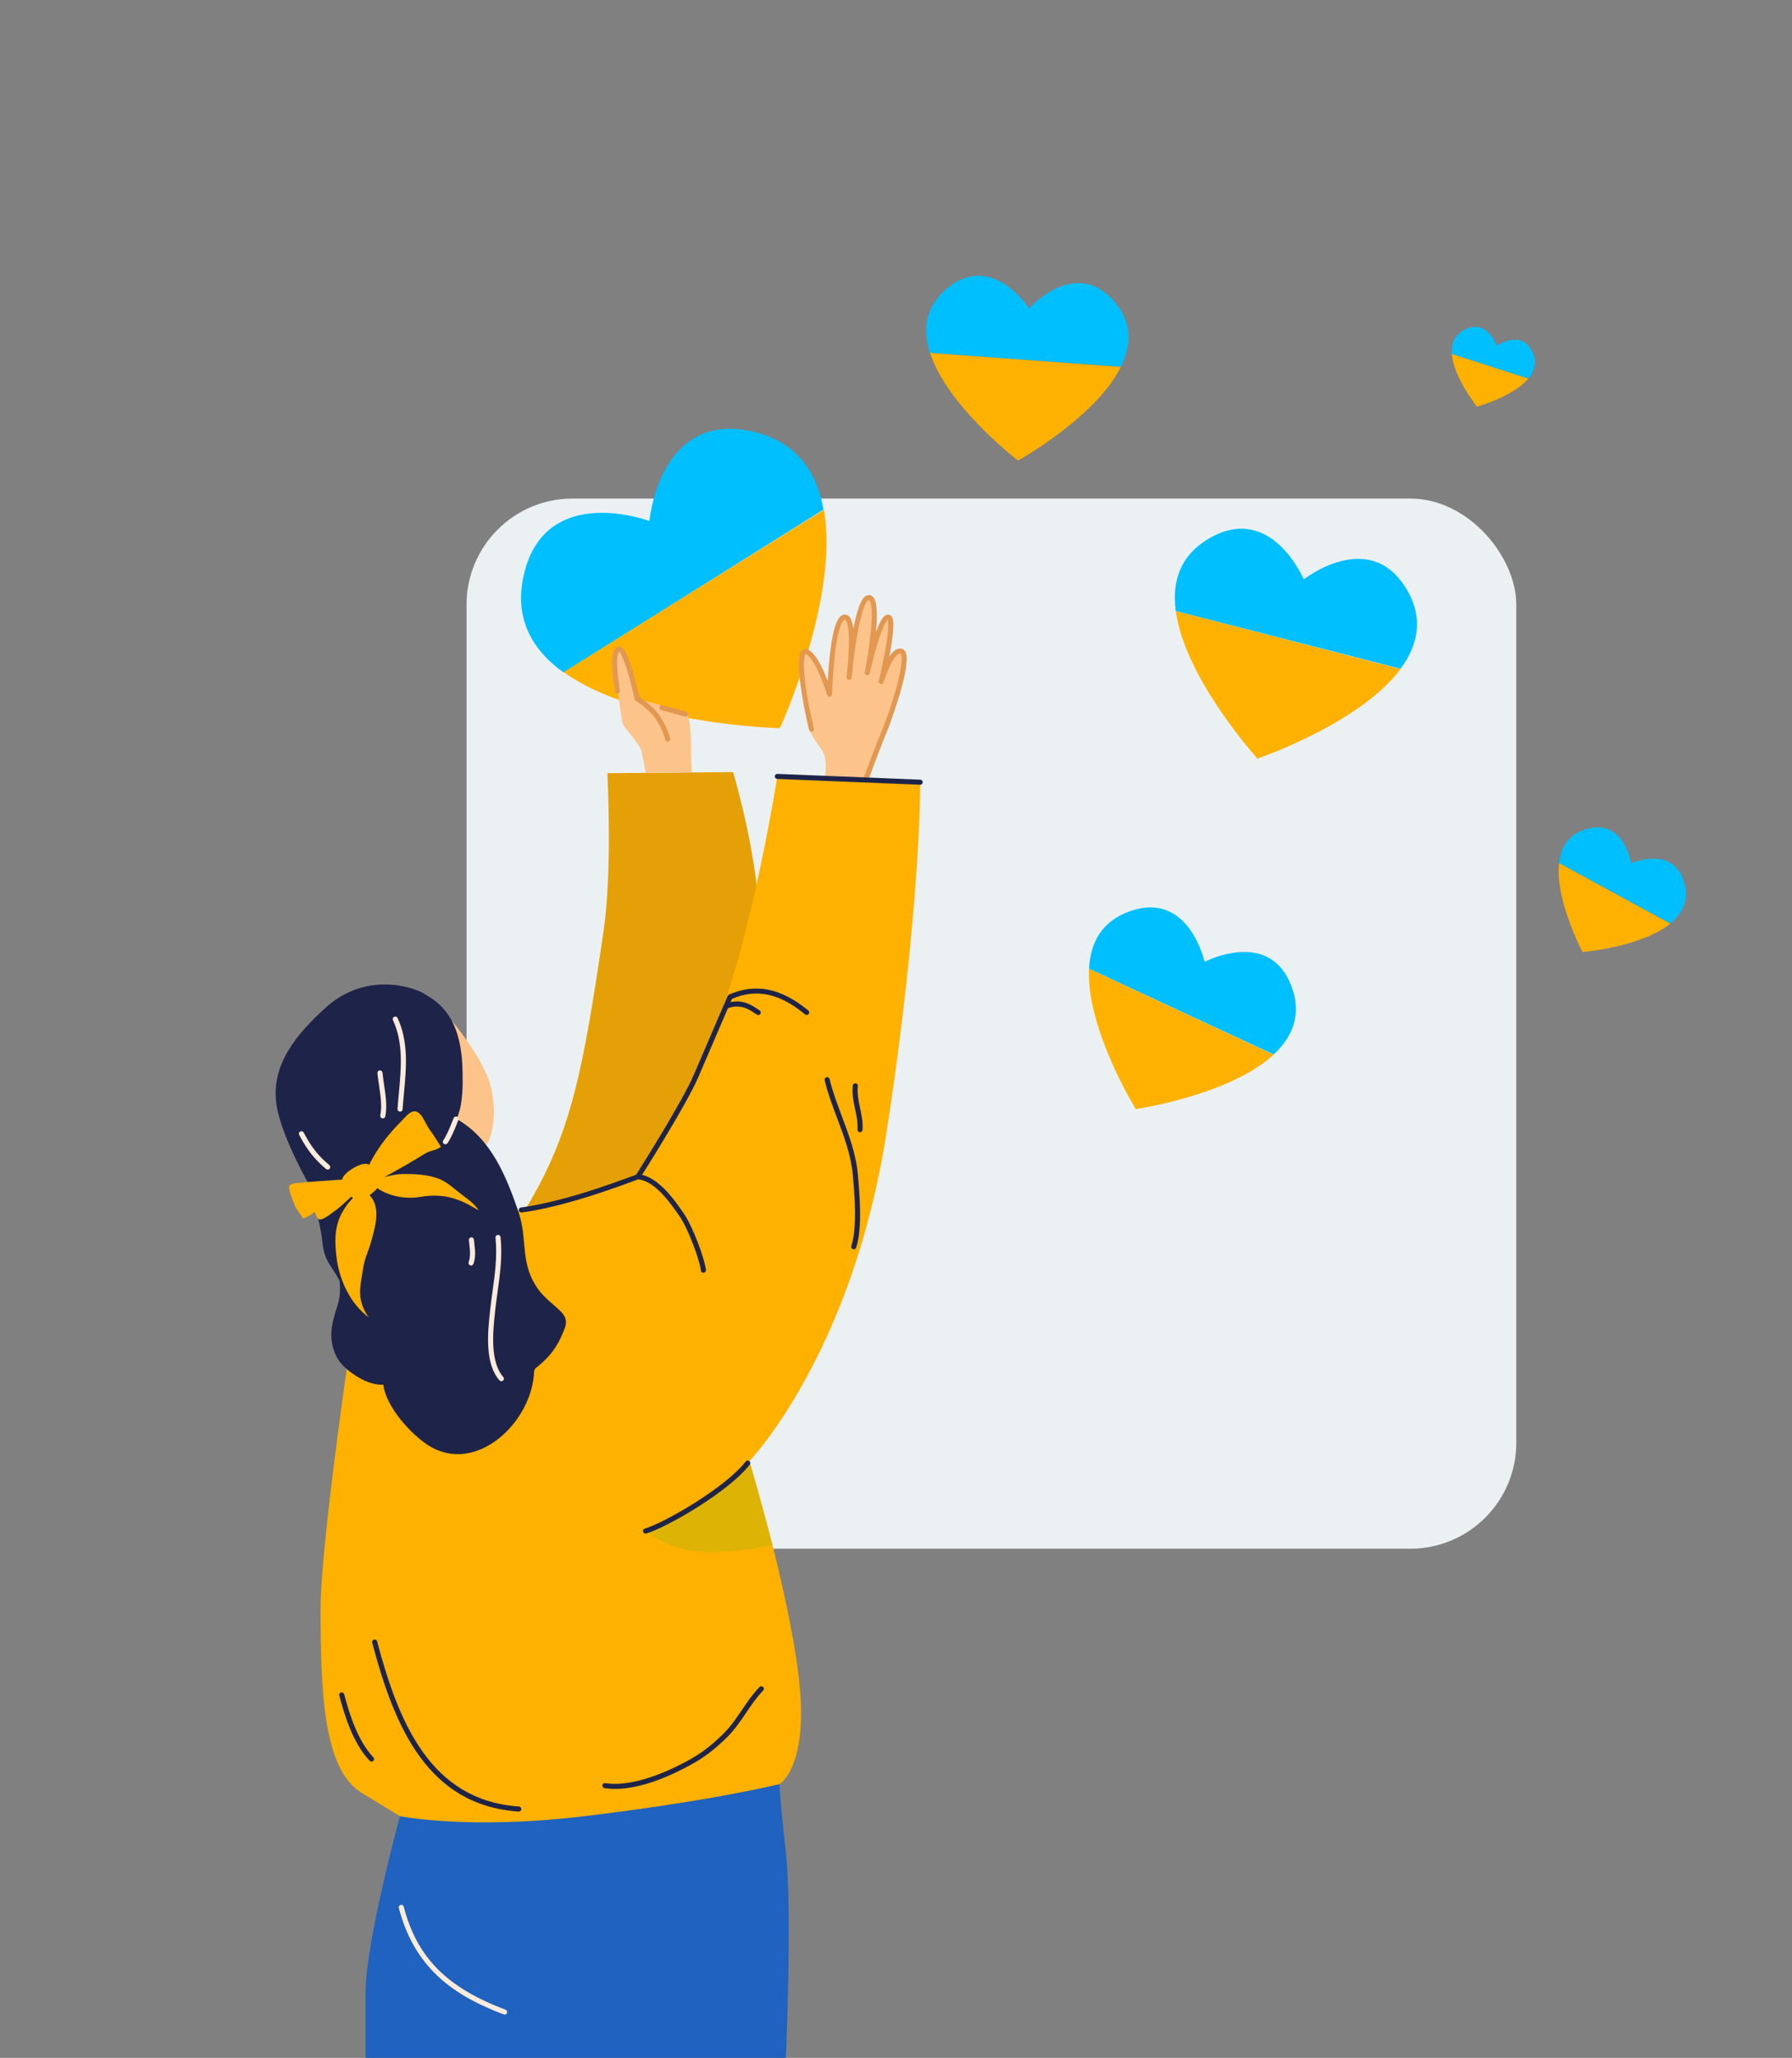 <?xml version="1.0" encoding="UTF-8"?> <svg xmlns="http://www.w3.org/2000/svg" width="169" height="194" viewBox="0 0 169 194" fill="none"><rect x="0" y="0" width="169" height="194" fill="#808080" stroke="none"/><rect x="44" y="47" width="99" height="99" rx="10" fill="#EBF1F3"></rect><g clip-path="url(#clip0_37_3421)"><path d="M121.76 92.88C119.647 87.491 113.601 90.677 113.601 90.677C113.6 90.677 112.152 84.012 106.658 85.869C103.882 86.808 102.826 88.884 102.705 91.326L120.118 99.41C121.912 97.744 122.827 95.601 121.76 92.88Z" fill="#00BFFF"></path><path d="M107.114 104.556C107.114 104.556 115.962 103.269 120.108 99.43L102.706 91.33C102.421 96.968 107.113 104.554 107.114 104.556Z" fill="#FFB100"></path><path d="M132.559 55.392C129.067 49.794 122.959 54.618 122.958 54.619C122.957 54.619 119.943 47.453 114.175 50.675C111.261 52.302 110.512 54.849 110.886 57.609L132.082 63.048C133.746 60.81 134.323 58.22 132.559 55.392Z" fill="#00BFFF"></path><path d="M118.589 71.516C118.589 71.516 128.231 68.237 132.079 63.074L110.889 57.611C111.746 63.989 118.588 71.515 118.589 71.516Z" fill="#FFB100"></path><path d="M104.964 28.293C101.306 24.264 97.066 29.073 97.062 29.073C97.058 29.074 93.559 23.702 89.355 27.161C87.231 28.909 86.998 31.084 87.71 33.268L105.706 34.574C106.726 32.514 106.812 30.329 104.964 28.293Z" fill="#00BFFF"></path><path d="M96.009 43.419C96.009 43.419 103.347 39.346 105.706 34.594L87.713 33.273C89.348 38.317 96.007 43.419 96.009 43.419Z" fill="#FFB100"></path><path d="M158.798 83.074C157.7 79.648 153.824 81.388 153.823 81.388C153.823 81.388 153.186 77.196 149.704 78.134C147.945 78.607 147.208 79.855 147.037 81.365L157.523 87.061C158.702 86.098 159.354 84.805 158.798 83.074Z" fill="#00BFFF"></path><path d="M149.25 89.746C149.25 89.746 154.791 89.293 157.516 87.074L147.035 81.368C146.638 84.855 149.25 89.745 149.25 89.746Z" fill="#FFB100"></path><path d="M144.455 33.05C143.364 31.044 141.155 32.586 141.155 32.586C141.155 32.586 140.263 30.045 138.201 31.043C137.161 31.545 136.85 32.41 136.922 33.371L144.133 35.685C144.754 34.946 145.007 34.066 144.455 33.05Z" fill="#00BFFF"></path><path d="M139.296 38.335C139.296 38.335 142.695 37.4 144.13 35.695L136.922 33.374C137.087 35.594 139.295 38.334 139.296 38.335Z" fill="#FFB100"></path><path d="M49.559 113.987C53.856 106.89 54.955 101.137 56.917 87.799C57.776 81.956 57.278 72.894 57.278 72.894L69.141 72.786C69.141 72.786 71.83 81.915 71.507 87.337C71.106 94.075 69.699 105.614 69.699 105.614L53.936 115.403L52.801 113.356L49.559 113.987Z" fill="#E4A006"></path><path d="M70.716 40.625C62.146 38.881 61.242 49.118 61.242 49.118C61.242 49.118 51.596 45.492 49.459 53.946C48.376 58.217 50.151 61.25 53.153 63.4L77.663 48.036C77.018 44.413 75.044 41.506 70.716 40.625Z" fill="#00BFFF"></path><path d="M73.552 68.647C73.552 68.647 79.173 56.433 77.705 48.052L53.162 63.363C60.079 68.346 73.549 68.647 73.552 68.647Z" fill="#FFB100"></path><path d="M77.784 73.249C77.784 73.249 78.071 71.856 77.644 70.959C77.217 70.061 76.399 69.677 76.171 67.827C75.944 65.977 74.976 61.138 76.035 61.434C77.094 61.731 78.238 65.456 78.238 65.456C78.238 65.456 78.429 58.371 79.617 58.18C80.806 57.989 80.08 63.878 80.08 63.878C80.08 63.878 80.769 56.178 81.963 56.339C83.157 56.501 81.789 63.433 81.789 63.433C81.789 63.433 82.954 58.098 83.764 58.18C84.574 58.262 83.103 64.248 83.103 64.248C83.103 64.248 84.038 61.099 84.996 61.398C85.954 61.698 84.127 67.169 83.421 68.881C82.715 70.593 81.705 73.341 81.705 73.341L77.784 73.249Z" fill="#FCC48B"></path><path d="M81.706 73.578C81.678 73.578 81.65 73.573 81.624 73.563C81.564 73.541 81.516 73.497 81.489 73.439C81.462 73.382 81.46 73.316 81.481 73.257C81.492 73.23 82.5 70.485 83.201 68.787C84.043 66.747 85.353 62.5 84.967 61.674C84.96 61.653 84.946 61.634 84.928 61.621C84.896 61.612 84.862 61.611 84.829 61.616C84.796 61.621 84.765 61.633 84.737 61.651C84.21 61.932 83.599 63.429 83.335 64.312C83.327 64.342 83.313 64.37 83.293 64.395C83.274 64.42 83.25 64.44 83.223 64.456C83.168 64.487 83.102 64.495 83.041 64.478C82.98 64.462 82.928 64.421 82.896 64.366C82.865 64.311 82.857 64.246 82.874 64.185C82.877 64.171 83.205 62.833 83.462 61.434C83.874 59.189 83.776 58.587 83.717 58.435C83.604 58.529 83.248 58.966 82.665 60.964C82.298 62.221 82.028 63.464 82.023 63.477C82.009 63.537 81.971 63.589 81.919 63.622C81.866 63.655 81.803 63.667 81.742 63.654C81.681 63.642 81.628 63.606 81.593 63.555C81.558 63.504 81.544 63.441 81.555 63.38C81.996 61.142 82.51 57.33 82 56.627C81.962 56.573 81.937 56.57 81.927 56.569C81.906 56.565 81.875 56.588 81.858 56.6C81.263 57.074 80.727 60.193 80.442 62.667C80.394 63.229 80.342 63.684 80.314 63.901C80.305 63.962 80.273 64.016 80.224 64.054C80.175 64.091 80.114 64.109 80.052 64.102C79.991 64.096 79.934 64.066 79.895 64.019C79.855 63.972 79.835 63.911 79.839 63.85C79.853 63.695 79.892 63.266 79.958 62.686C80.106 60.929 80.139 58.83 79.729 58.437C79.72 58.426 79.708 58.417 79.695 58.412C79.681 58.407 79.666 58.406 79.652 58.409C79.594 58.418 79.079 58.595 78.716 61.906C78.525 63.671 78.474 65.438 78.474 65.456C78.472 65.513 78.45 65.567 78.412 65.609C78.374 65.651 78.323 65.678 78.266 65.686C78.21 65.693 78.153 65.681 78.106 65.65C78.058 65.62 78.022 65.574 78.005 65.52C77.578 64.128 76.646 61.849 75.967 61.658H75.963C75.916 61.704 75.644 62.093 75.979 64.597C76.165 65.972 76.428 67.335 76.765 68.681C76.774 68.712 76.776 68.744 76.773 68.776C76.769 68.808 76.759 68.838 76.743 68.866C76.728 68.894 76.707 68.918 76.681 68.938C76.656 68.957 76.627 68.972 76.596 68.98C76.565 68.988 76.532 68.99 76.501 68.985C76.469 68.981 76.439 68.97 76.411 68.953C76.384 68.937 76.36 68.915 76.341 68.889C76.322 68.863 76.309 68.834 76.302 68.803C75.969 67.464 75.709 66.109 75.521 64.742C75.125 61.821 75.496 61.458 75.637 61.321C75.696 61.261 75.771 61.218 75.853 61.198C75.936 61.177 76.022 61.18 76.103 61.205C76.877 61.422 77.611 63.009 78.058 64.19C78.096 63.536 78.155 62.7 78.249 61.864C78.615 58.521 79.155 58.014 79.587 57.944C79.674 57.93 79.764 57.936 79.849 57.964C79.933 57.991 80.01 58.038 80.072 58.101C80.283 58.303 80.409 58.728 80.479 59.262C80.753 57.86 81.116 56.595 81.57 56.234C81.629 56.184 81.698 56.146 81.772 56.123C81.847 56.1 81.925 56.093 82.002 56.102C82.083 56.115 82.16 56.144 82.228 56.187C82.297 56.231 82.356 56.289 82.4 56.356C82.753 56.848 82.742 58.198 82.61 59.599C83.141 58.118 83.494 57.911 83.796 57.942C83.856 57.949 83.913 57.968 83.965 57.999C84.016 58.03 84.06 58.072 84.093 58.122C84.196 58.268 84.47 58.654 83.931 61.567C83.91 61.681 83.888 61.795 83.867 61.908C84.065 61.605 84.283 61.358 84.516 61.234C84.6 61.187 84.693 61.156 84.79 61.145C84.886 61.135 84.984 61.143 85.077 61.171C85.15 61.195 85.218 61.235 85.275 61.288C85.332 61.341 85.376 61.405 85.406 61.476C85.981 62.711 84.026 68.04 83.644 68.969C82.947 70.657 81.942 73.394 81.932 73.421C81.915 73.467 81.884 73.507 81.844 73.535C81.803 73.563 81.755 73.578 81.706 73.578Z" fill="#E29850"></path><path d="M37.719 171.217C37.719 171.217 34.484 183.112 34.484 187.75V194H74.114C74.114 194 74.721 180.09 74.114 174.644C73.508 169.198 73.507 168.192 73.507 168.192L37.719 171.217Z" fill="#1F62BF"></path><path d="M70.676 137.747C70.676 137.747 80.382 127.666 83.617 106.697C86.852 85.728 86.788 73.74 86.788 73.74L73.308 73.194C73.308 73.194 71.608 83.992 68.997 92.508C65.222 104.821 60.162 110.931 60.162 110.931L54.904 112.95L34.478 116.92C34.478 116.92 30.236 144.199 30.236 151.658C30.236 159.118 30.439 166.781 34.078 168.998L37.719 171.216C37.719 171.216 44.192 172.529 55.118 171.216C67.278 169.756 73.507 168.192 73.507 168.192C73.507 168.192 76.338 166.579 75.327 158.111C74.316 149.643 70.676 137.747 70.676 137.747Z" fill="#FFB100"></path><path d="M66.339 119.985C66.281 119.985 66.225 119.964 66.181 119.925C66.137 119.887 66.109 119.834 66.102 119.776C65.981 118.786 64.927 115.863 64.061 114.619C63.204 113.385 61.768 111.32 60.14 111.17C60.108 111.168 60.076 111.16 60.047 111.146C60.018 111.132 59.992 111.112 59.971 111.088C59.949 111.063 59.933 111.035 59.924 111.004C59.914 110.973 59.91 110.941 59.913 110.909C59.916 110.877 59.926 110.846 59.941 110.817C59.956 110.789 59.977 110.764 60.003 110.744C60.028 110.724 60.057 110.709 60.089 110.701C60.12 110.692 60.152 110.69 60.184 110.695C62.032 110.865 63.549 113.045 64.452 114.347C65.369 115.665 66.445 118.66 66.575 119.718C66.582 119.781 66.565 119.844 66.526 119.894C66.487 119.944 66.429 119.976 66.366 119.984L66.339 119.985Z" fill="#1E2449"></path><path d="M71.508 95.692C71.458 95.692 71.41 95.677 71.37 95.648C70.553 95.076 69.783 94.632 68.637 95.052C68.607 95.064 68.575 95.069 68.543 95.069C68.511 95.068 68.48 95.061 68.45 95.048C68.421 95.035 68.395 95.016 68.373 94.993C68.351 94.969 68.334 94.942 68.323 94.912C68.312 94.882 68.307 94.85 68.309 94.818C68.311 94.786 68.319 94.755 68.332 94.726C68.346 94.697 68.366 94.672 68.39 94.651C68.414 94.629 68.442 94.613 68.473 94.603C69.834 94.107 70.75 94.63 71.645 95.258C71.687 95.287 71.718 95.329 71.734 95.377C71.75 95.425 71.751 95.477 71.735 95.525C71.72 95.573 71.69 95.616 71.649 95.646C71.608 95.676 71.558 95.692 71.508 95.692Z" fill="#1E2449"></path><path d="M80.515 117.778C80.49 117.778 80.465 117.774 80.44 117.766C80.38 117.747 80.33 117.704 80.301 117.647C80.273 117.591 80.267 117.526 80.287 117.465C80.863 115.702 80.59 112.609 80.426 110.761C80.261 108.901 79.594 107.128 78.95 105.413C78.515 104.254 78.065 103.056 77.772 101.841C77.765 101.81 77.764 101.779 77.769 101.748C77.773 101.717 77.784 101.687 77.801 101.661C77.817 101.634 77.839 101.611 77.864 101.592C77.89 101.574 77.918 101.561 77.949 101.553C77.98 101.546 78.011 101.545 78.042 101.55C78.073 101.555 78.103 101.566 78.13 101.582C78.156 101.598 78.18 101.62 78.198 101.645C78.217 101.671 78.23 101.699 78.237 101.73C78.523 102.917 78.968 104.101 79.398 105.245C80.054 106.99 80.732 108.794 80.902 110.719C81.069 112.604 81.348 115.757 80.742 117.613C80.727 117.661 80.696 117.703 80.656 117.732C80.615 117.762 80.565 117.778 80.515 117.778Z" fill="#1E2449"></path><path d="M81.106 106.734H81.09C81.059 106.732 81.028 106.724 81 106.71C80.972 106.696 80.946 106.677 80.926 106.653C80.905 106.63 80.889 106.602 80.879 106.572C80.869 106.543 80.865 106.511 80.867 106.48C80.912 105.816 80.781 105.205 80.643 104.559C80.493 103.86 80.339 103.138 80.425 102.348C80.427 102.316 80.436 102.284 80.451 102.256C80.465 102.227 80.486 102.201 80.51 102.181C80.535 102.16 80.564 102.145 80.594 102.135C80.625 102.126 80.658 102.123 80.69 102.126C80.722 102.13 80.753 102.14 80.781 102.155C80.809 102.171 80.834 102.192 80.854 102.218C80.873 102.243 80.888 102.273 80.896 102.304C80.904 102.335 80.906 102.367 80.901 102.399C80.823 103.114 80.965 103.767 81.111 104.459C81.25 105.109 81.394 105.781 81.345 106.512C81.34 106.573 81.313 106.629 81.269 106.67C81.225 106.711 81.166 106.734 81.106 106.734Z" fill="#1E2449"></path><path d="M58.012 168.645C57.673 168.647 57.335 168.621 57.001 168.569C56.94 168.557 56.886 168.522 56.851 168.471C56.816 168.421 56.802 168.358 56.812 168.298C56.821 168.237 56.854 168.182 56.903 168.145C56.953 168.108 57.014 168.091 57.076 168.098C59.946 168.553 63.708 166.642 65.192 165.799C66.258 165.193 67.274 164.398 68.297 163.366C68.95 162.709 69.474 161.934 69.98 161.186C70.479 160.448 70.996 159.685 71.633 159.038C71.677 158.993 71.738 158.967 71.801 158.967C71.865 158.966 71.926 158.991 71.971 159.035C72.016 159.079 72.042 159.14 72.043 159.203C72.043 159.266 72.018 159.327 71.974 159.372C71.368 159.988 70.887 160.699 70.377 161.452C69.858 162.22 69.322 163.012 68.638 163.701C67.583 164.765 66.536 165.587 65.429 166.213C63.746 167.169 60.709 168.645 58.012 168.645Z" fill="#1E2449"></path><path d="M35.037 166.068C35.004 166.068 34.972 166.062 34.942 166.049C34.912 166.036 34.885 166.017 34.862 165.993C33.328 164.366 32.527 161.857 32 159.854C31.991 159.823 31.988 159.791 31.992 159.76C31.995 159.728 32.005 159.697 32.021 159.669C32.037 159.641 32.058 159.617 32.084 159.598C32.109 159.578 32.138 159.564 32.169 159.556C32.2 159.548 32.232 159.546 32.264 159.55C32.296 159.555 32.326 159.566 32.353 159.582C32.381 159.599 32.405 159.621 32.424 159.646C32.442 159.672 32.456 159.702 32.463 159.733C32.973 161.682 33.75 164.115 35.211 165.666C35.243 165.7 35.264 165.743 35.273 165.789C35.281 165.834 35.275 165.882 35.257 165.925C35.238 165.967 35.208 166.004 35.169 166.029C35.13 166.055 35.084 166.068 35.037 166.068Z" fill="#1E2449"></path><path d="M48.916 170.78H48.899C40.31 170.19 37.191 162.777 35.1 154.848C35.086 154.788 35.096 154.724 35.128 154.671C35.16 154.618 35.212 154.579 35.272 154.564C35.333 154.548 35.397 154.556 35.451 154.586C35.505 154.617 35.545 154.667 35.563 154.727C37.609 162.48 40.648 169.732 48.932 170.303C48.963 170.304 48.994 170.312 49.023 170.324C49.051 170.337 49.077 170.356 49.099 170.379C49.12 170.402 49.137 170.429 49.148 170.458C49.159 170.487 49.164 170.518 49.163 170.55C49.161 170.581 49.154 170.612 49.141 170.64C49.128 170.669 49.11 170.694 49.087 170.716C49.064 170.737 49.037 170.754 49.008 170.765C48.978 170.776 48.947 170.781 48.916 170.78Z" fill="#1E2449"></path><path d="M86.789 73.979H86.779L73.3 73.433C73.237 73.43 73.177 73.403 73.134 73.356C73.091 73.31 73.068 73.248 73.07 73.185C73.073 73.122 73.101 73.062 73.147 73.019C73.194 72.976 73.256 72.954 73.319 72.956L86.798 73.502C86.86 73.506 86.917 73.534 86.959 73.579C87 73.624 87.023 73.683 87.021 73.745C87.02 73.806 86.995 73.865 86.952 73.908C86.909 73.952 86.85 73.977 86.789 73.979Z" fill="#1E2449"></path><path d="M42.473 96.081C42.473 96.081 45.875 99.96 46.398 102.906C46.921 105.853 46.241 107.812 45.344 108.667C44.144 109.81 41.573 109.168 39.605 107.882L42.473 96.081Z" fill="#FCC48B"></path><path d="M52.743 123.494C51.813 122.631 51.104 122.18 50.429 121.046C49.095 118.806 49.724 116.649 48.901 114.258C47.807 111.068 46.353 107.316 43.046 105.481C43.488 104.652 43.619 103.265 43.63 102.128C43.652 99.306 43.498 95.574 40.148 93.783C39.53 93.252 34.728 91.321 30.663 95.038C28.017 97.457 25.512 100.351 26.076 104.149C26.531 107.197 29.28 111.92 29.28 111.92C29.28 111.92 30.233 115.375 30.394 117.015C30.589 119.014 31.273 119.252 32.026 120.753C32.084 121.482 32.116 122.174 31.816 123.108C31.384 124.452 31.015 125.709 31.426 127.121C31.742 128.207 32.343 128.851 33.236 129.48C34.319 130.242 35.245 130.571 36.151 130.541C36.405 132.67 38.848 135.3 40.451 136.292C44.948 139.077 50.234 134.021 50.371 129.246C50.41 129.163 50.448 129.079 50.484 128.997C50.538 128.961 50.592 128.921 50.644 128.879C51.643 128.086 52.388 127.21 52.91 126.051C53.423 124.908 53.687 124.372 52.743 123.494Z" fill="#1E2449"></path><path d="M43.444 112.537C42.824 112.065 42.269 111.52 41.548 111.198C40.492 110.724 39.128 110.661 37.981 110.677C37.388 110.684 36.821 110.819 36.255 110.967L36.481 110.844C37.51 110.276 38.533 109.701 39.538 109.088C39.906 108.865 40.211 108.634 40.621 108.517C40.982 108.411 41.268 108.345 41.585 108.111C41.233 107.56 40.913 107.02 40.517 106.497C40.176 106.046 39.821 104.931 39.227 104.782C38.71 104.655 38.203 105.34 37.889 105.655C36.679 106.87 35.627 108.169 34.81 109.812C34.301 109.401 32.668 110.369 32.331 111.008C32.301 111.068 32.283 111.133 32.28 111.199C30.861 111.315 29.344 111.379 27.949 111.534C27.439 111.59 27.159 111.668 27.303 112.215C27.438 112.709 27.608 113.194 27.813 113.664C28.004 114.1 28.338 114.446 28.57 114.858C28.924 114.795 29.41 114.477 29.668 114.256C29.803 114.477 29.878 114.936 30.159 114.962C30.506 114.996 31.257 114.387 31.524 114.2C32.097 113.803 32.607 113.271 33.144 112.803C33.185 112.854 33.227 112.903 33.271 112.948C33.195 113.043 33.114 113.135 33.028 113.222C32.737 113.515 32.549 113.837 32.337 114.19C31.502 115.579 31.549 117.126 31.758 118.691C32.031 120.738 33.095 122.985 34.798 124.202C34.312 123.615 33.97 122.699 33.959 121.923C33.948 121.121 34.14 120.291 34.256 119.509C34.387 118.628 34.774 117.887 35.004 117.042C35.381 115.656 35.953 113.856 34.86 112.671C35.039 112.536 35.208 112.392 35.355 112.258C35.441 112.182 35.519 112.098 35.59 112.008C36.633 112.786 38.328 113.052 39.526 112.848C40.951 112.606 42.116 112.669 43.481 113.225C44.074 113.466 44.58 113.803 45.147 114.1C44.709 113.431 44.067 113.014 43.444 112.537Z" fill="#FFB100"></path><path d="M42.002 107.876C41.959 107.876 41.917 107.864 41.88 107.842C41.843 107.82 41.813 107.788 41.792 107.75C41.772 107.712 41.762 107.67 41.764 107.627C41.766 107.584 41.779 107.542 41.803 107.506C42.149 106.984 42.394 106.372 42.631 105.78C42.681 105.653 42.731 105.532 42.781 105.408C42.805 105.349 42.852 105.302 42.91 105.278C42.969 105.253 43.036 105.253 43.095 105.277C43.154 105.301 43.201 105.347 43.226 105.406C43.251 105.464 43.251 105.53 43.227 105.589C43.177 105.711 43.128 105.834 43.078 105.958C42.832 106.571 42.577 107.206 42.205 107.769C42.182 107.802 42.152 107.83 42.117 107.848C42.082 107.867 42.042 107.877 42.002 107.876Z" fill="#FAEBDB"></path><path d="M37.729 104.798H37.713C37.65 104.794 37.59 104.765 37.549 104.717C37.507 104.67 37.486 104.607 37.49 104.544C37.522 104.056 37.568 103.568 37.617 103.051C37.834 100.722 38.059 98.313 37.059 96.17C37.033 96.112 37.03 96.047 37.052 95.987C37.074 95.928 37.118 95.88 37.176 95.853C37.233 95.827 37.299 95.824 37.358 95.846C37.418 95.867 37.466 95.912 37.493 95.969C38.548 98.229 38.317 100.703 38.094 103.095C38.046 103.609 38.001 104.094 37.967 104.576C37.963 104.636 37.936 104.693 37.892 104.734C37.847 104.775 37.789 104.798 37.729 104.798Z" fill="#FAEBDB"></path><path d="M36.102 105.434C36.086 105.434 36.07 105.432 36.054 105.429C35.992 105.417 35.937 105.38 35.902 105.327C35.867 105.274 35.855 105.209 35.867 105.147C36.041 104.3 35.895 103.323 35.755 102.378C35.695 101.977 35.632 101.562 35.594 101.157C35.591 101.095 35.612 101.035 35.652 100.989C35.693 100.942 35.749 100.913 35.811 100.907C35.872 100.902 35.934 100.92 35.982 100.958C36.03 100.996 36.062 101.051 36.071 101.112C36.107 101.504 36.169 101.913 36.228 102.308C36.375 103.293 36.527 104.313 36.336 105.243C36.325 105.297 36.296 105.345 36.253 105.38C36.211 105.415 36.157 105.434 36.102 105.434Z" fill="#FAEBDB"></path><path d="M30.903 110.259C30.847 110.259 30.792 110.239 30.749 110.203C29.666 109.294 28.955 108.396 28.221 107.001C28.204 106.973 28.194 106.942 28.189 106.91C28.185 106.878 28.188 106.845 28.197 106.814C28.206 106.783 28.221 106.754 28.241 106.729C28.262 106.704 28.287 106.683 28.316 106.668C28.345 106.653 28.376 106.644 28.408 106.641C28.441 106.639 28.473 106.643 28.504 106.653C28.535 106.664 28.563 106.68 28.587 106.702C28.611 106.724 28.631 106.75 28.645 106.779C29.357 108.132 30.01 108.961 31.057 109.838C31.095 109.869 31.122 109.911 31.135 109.959C31.148 110.006 31.145 110.056 31.129 110.102C31.112 110.148 31.081 110.188 31.041 110.216C31 110.244 30.952 110.259 30.903 110.259Z" fill="#FAEBDB"></path><path d="M47.282 130.21C47.248 130.21 47.214 130.203 47.183 130.189C47.152 130.175 47.124 130.154 47.102 130.128C45.69 128.515 46.002 125.573 46.21 123.626L46.214 123.591C46.283 122.941 46.37 122.311 46.455 121.701C46.685 120.041 46.9 118.472 46.732 116.684C46.727 116.652 46.73 116.62 46.738 116.589C46.747 116.558 46.761 116.529 46.781 116.504C46.801 116.478 46.826 116.457 46.855 116.442C46.883 116.427 46.914 116.417 46.946 116.414C46.978 116.411 47.01 116.415 47.041 116.424C47.072 116.434 47.1 116.45 47.125 116.471C47.149 116.491 47.169 116.517 47.184 116.546C47.198 116.575 47.206 116.606 47.208 116.638C47.385 118.48 47.163 120.079 46.929 121.768C46.845 122.373 46.758 123 46.69 123.642L46.686 123.677C46.488 125.542 46.19 128.359 47.464 129.816C47.494 129.851 47.514 129.893 47.52 129.938C47.527 129.984 47.521 130.03 47.502 130.072C47.483 130.113 47.452 130.149 47.413 130.174C47.375 130.198 47.33 130.212 47.284 130.212L47.282 130.21Z" fill="#FAEBDB"></path><path d="M44.425 119.302C44.398 119.302 44.371 119.297 44.345 119.288C44.316 119.277 44.288 119.261 44.265 119.24C44.242 119.219 44.222 119.194 44.209 119.166C44.195 119.137 44.188 119.107 44.186 119.075C44.184 119.044 44.189 119.013 44.199 118.983C44.39 118.442 44.327 117.881 44.26 117.286C44.246 117.164 44.232 117.042 44.22 116.919C44.215 116.887 44.218 116.855 44.226 116.824C44.235 116.793 44.249 116.764 44.269 116.739C44.289 116.714 44.314 116.693 44.343 116.677C44.371 116.662 44.402 116.653 44.434 116.65C44.466 116.646 44.498 116.65 44.529 116.66C44.56 116.669 44.588 116.685 44.613 116.706C44.637 116.727 44.657 116.752 44.672 116.781C44.686 116.81 44.694 116.841 44.696 116.873C44.708 116.993 44.722 117.113 44.735 117.232C44.806 117.854 44.88 118.497 44.65 119.142C44.634 119.189 44.603 119.229 44.563 119.258C44.523 119.286 44.474 119.302 44.425 119.302Z" fill="#FAEBDB"></path><path d="M47.589 189.92C47.56 189.921 47.532 189.915 47.505 189.905C44.78 188.876 42.797 187.722 41.262 186.273C39.502 184.611 38.309 182.519 37.613 179.878C37.604 179.847 37.601 179.815 37.605 179.783C37.609 179.751 37.619 179.721 37.634 179.693C37.65 179.665 37.671 179.641 37.697 179.621C37.722 179.601 37.751 179.587 37.782 179.579C37.813 179.571 37.846 179.569 37.877 179.574C37.909 179.578 37.939 179.589 37.967 179.606C37.994 179.622 38.018 179.644 38.037 179.67C38.056 179.696 38.069 179.725 38.076 179.756C39.337 184.549 42.118 187.36 47.675 189.459C47.727 189.479 47.77 189.516 47.798 189.565C47.825 189.613 47.834 189.67 47.824 189.725C47.814 189.779 47.785 189.829 47.742 189.865C47.7 189.9 47.646 189.92 47.59 189.92H47.589Z" fill="#FAEBDB"></path><path d="M65.246 72.819C65.246 72.819 65.166 71.346 65.178 70.07C65.189 68.794 64.865 67.192 64.865 67.192L60.087 65.864C60.087 65.864 59.116 61.383 58.329 61.196C57.541 61.008 58.378 66.144 58.673 68.038C58.748 68.517 59.588 69.229 60.366 70.491C60.553 70.796 60.89 72.858 60.89 72.858L65.246 72.819Z" fill="#FCC48B"></path><path d="M62.977 69.917C62.923 69.917 62.871 69.899 62.829 69.866C62.786 69.832 62.757 69.786 62.744 69.734C62.552 69.055 62.256 68.41 61.866 67.821C61.215 66.823 59.975 66.077 59.962 66.07C59.934 66.053 59.909 66.03 59.89 66.003C59.871 65.977 59.858 65.946 59.851 65.914C59.851 65.903 59.616 64.818 59.303 63.711C58.786 61.889 58.481 61.513 58.39 61.437C58.326 61.5 58.166 61.762 58.206 62.762C58.236 63.518 58.363 64.366 58.439 64.874C58.454 64.968 58.466 65.051 58.475 65.118C58.481 65.18 58.464 65.241 58.425 65.289C58.387 65.338 58.332 65.37 58.271 65.378C58.209 65.387 58.147 65.372 58.097 65.336C58.047 65.299 58.013 65.246 58.002 65.185C57.993 65.121 57.98 65.037 57.966 64.944C57.639 62.762 57.559 61.251 58.235 60.976C58.292 60.953 58.353 60.943 58.415 60.947C58.476 60.951 58.535 60.968 58.589 60.998C59.301 61.373 60.054 64.582 60.298 65.716C60.611 65.915 61.655 66.624 62.267 67.561C62.971 68.641 63.2 69.584 63.21 69.623C63.217 69.654 63.218 69.685 63.213 69.716C63.208 69.747 63.197 69.777 63.181 69.804C63.164 69.831 63.143 69.854 63.117 69.872C63.092 69.891 63.063 69.904 63.032 69.911C63.014 69.915 62.995 69.917 62.977 69.917Z" fill="#E29850"></path><path d="M49.167 114.303C49.105 114.302 49.047 114.279 49.002 114.237C48.958 114.194 48.931 114.137 48.928 114.076C48.925 114.015 48.946 113.955 48.985 113.908C49.025 113.862 49.082 113.832 49.143 113.826C49.162 113.826 51.079 113.621 54.438 112.631C56.878 111.911 59.529 110.916 60.001 110.737C60.454 110.022 64.365 103.814 65.409 101.376C66.52 98.783 68.608 93.936 68.629 93.887C68.653 93.831 68.697 93.787 68.752 93.763C71.24 92.66 73.689 93.153 76.237 95.27C76.283 95.311 76.311 95.369 76.315 95.43C76.319 95.491 76.299 95.552 76.26 95.599C76.22 95.646 76.164 95.676 76.103 95.683C76.042 95.69 75.98 95.674 75.931 95.636C73.533 93.644 71.338 93.174 69.031 94.162C68.744 94.829 66.878 99.163 65.847 101.563C64.728 104.173 60.539 110.779 60.361 111.06C60.333 111.103 60.292 111.136 60.245 111.154C60.215 111.166 57.266 112.294 54.571 113.088C51.164 114.093 49.267 114.295 49.188 114.301L49.167 114.303Z" fill="#1E2449"></path><path d="M64.673 67.56C64.652 67.56 64.63 67.557 64.609 67.552L62.355 66.95C62.295 66.931 62.245 66.891 62.215 66.837C62.185 66.783 62.178 66.719 62.194 66.66C62.21 66.6 62.248 66.549 62.301 66.517C62.354 66.485 62.418 66.475 62.478 66.488L64.733 67.091C64.789 67.106 64.838 67.141 64.87 67.189C64.902 67.237 64.916 67.296 64.908 67.353C64.9 67.411 64.872 67.463 64.828 67.501C64.784 67.539 64.728 67.56 64.669 67.56H64.673Z" fill="#E29850"></path><path d="M60.877 144.334C60.877 144.334 62.882 146.066 66.073 146.278C69.263 146.49 72.856 145.67 72.856 145.67L70.677 137.747C70.677 137.747 67.376 140.732 66.138 141.567C64.926 142.382 60.877 144.334 60.877 144.334Z" fill="#DDB305"></path><path d="M60.878 144.573C60.82 144.573 60.765 144.553 60.721 144.515C60.678 144.478 60.65 144.426 60.641 144.369C60.633 144.313 60.645 144.255 60.676 144.207C60.707 144.158 60.754 144.123 60.809 144.106C62.747 143.529 68.493 140.168 70.324 137.782C70.343 137.757 70.367 137.736 70.394 137.72C70.421 137.704 70.451 137.694 70.483 137.69C70.514 137.685 70.546 137.687 70.576 137.695C70.607 137.703 70.635 137.717 70.66 137.736C70.686 137.756 70.707 137.779 70.723 137.807C70.738 137.834 70.749 137.864 70.753 137.895C70.757 137.926 70.755 137.958 70.747 137.988C70.739 138.019 70.725 138.047 70.706 138.072C68.79 140.568 62.986 143.955 60.949 144.563C60.926 144.57 60.902 144.574 60.878 144.573Z" fill="#1E2449"></path></g><defs><clipPath id="clip0_37_3421"><rect width="133" height="168" fill="white" transform="translate(26 26)"></rect></clipPath></defs></svg> 
